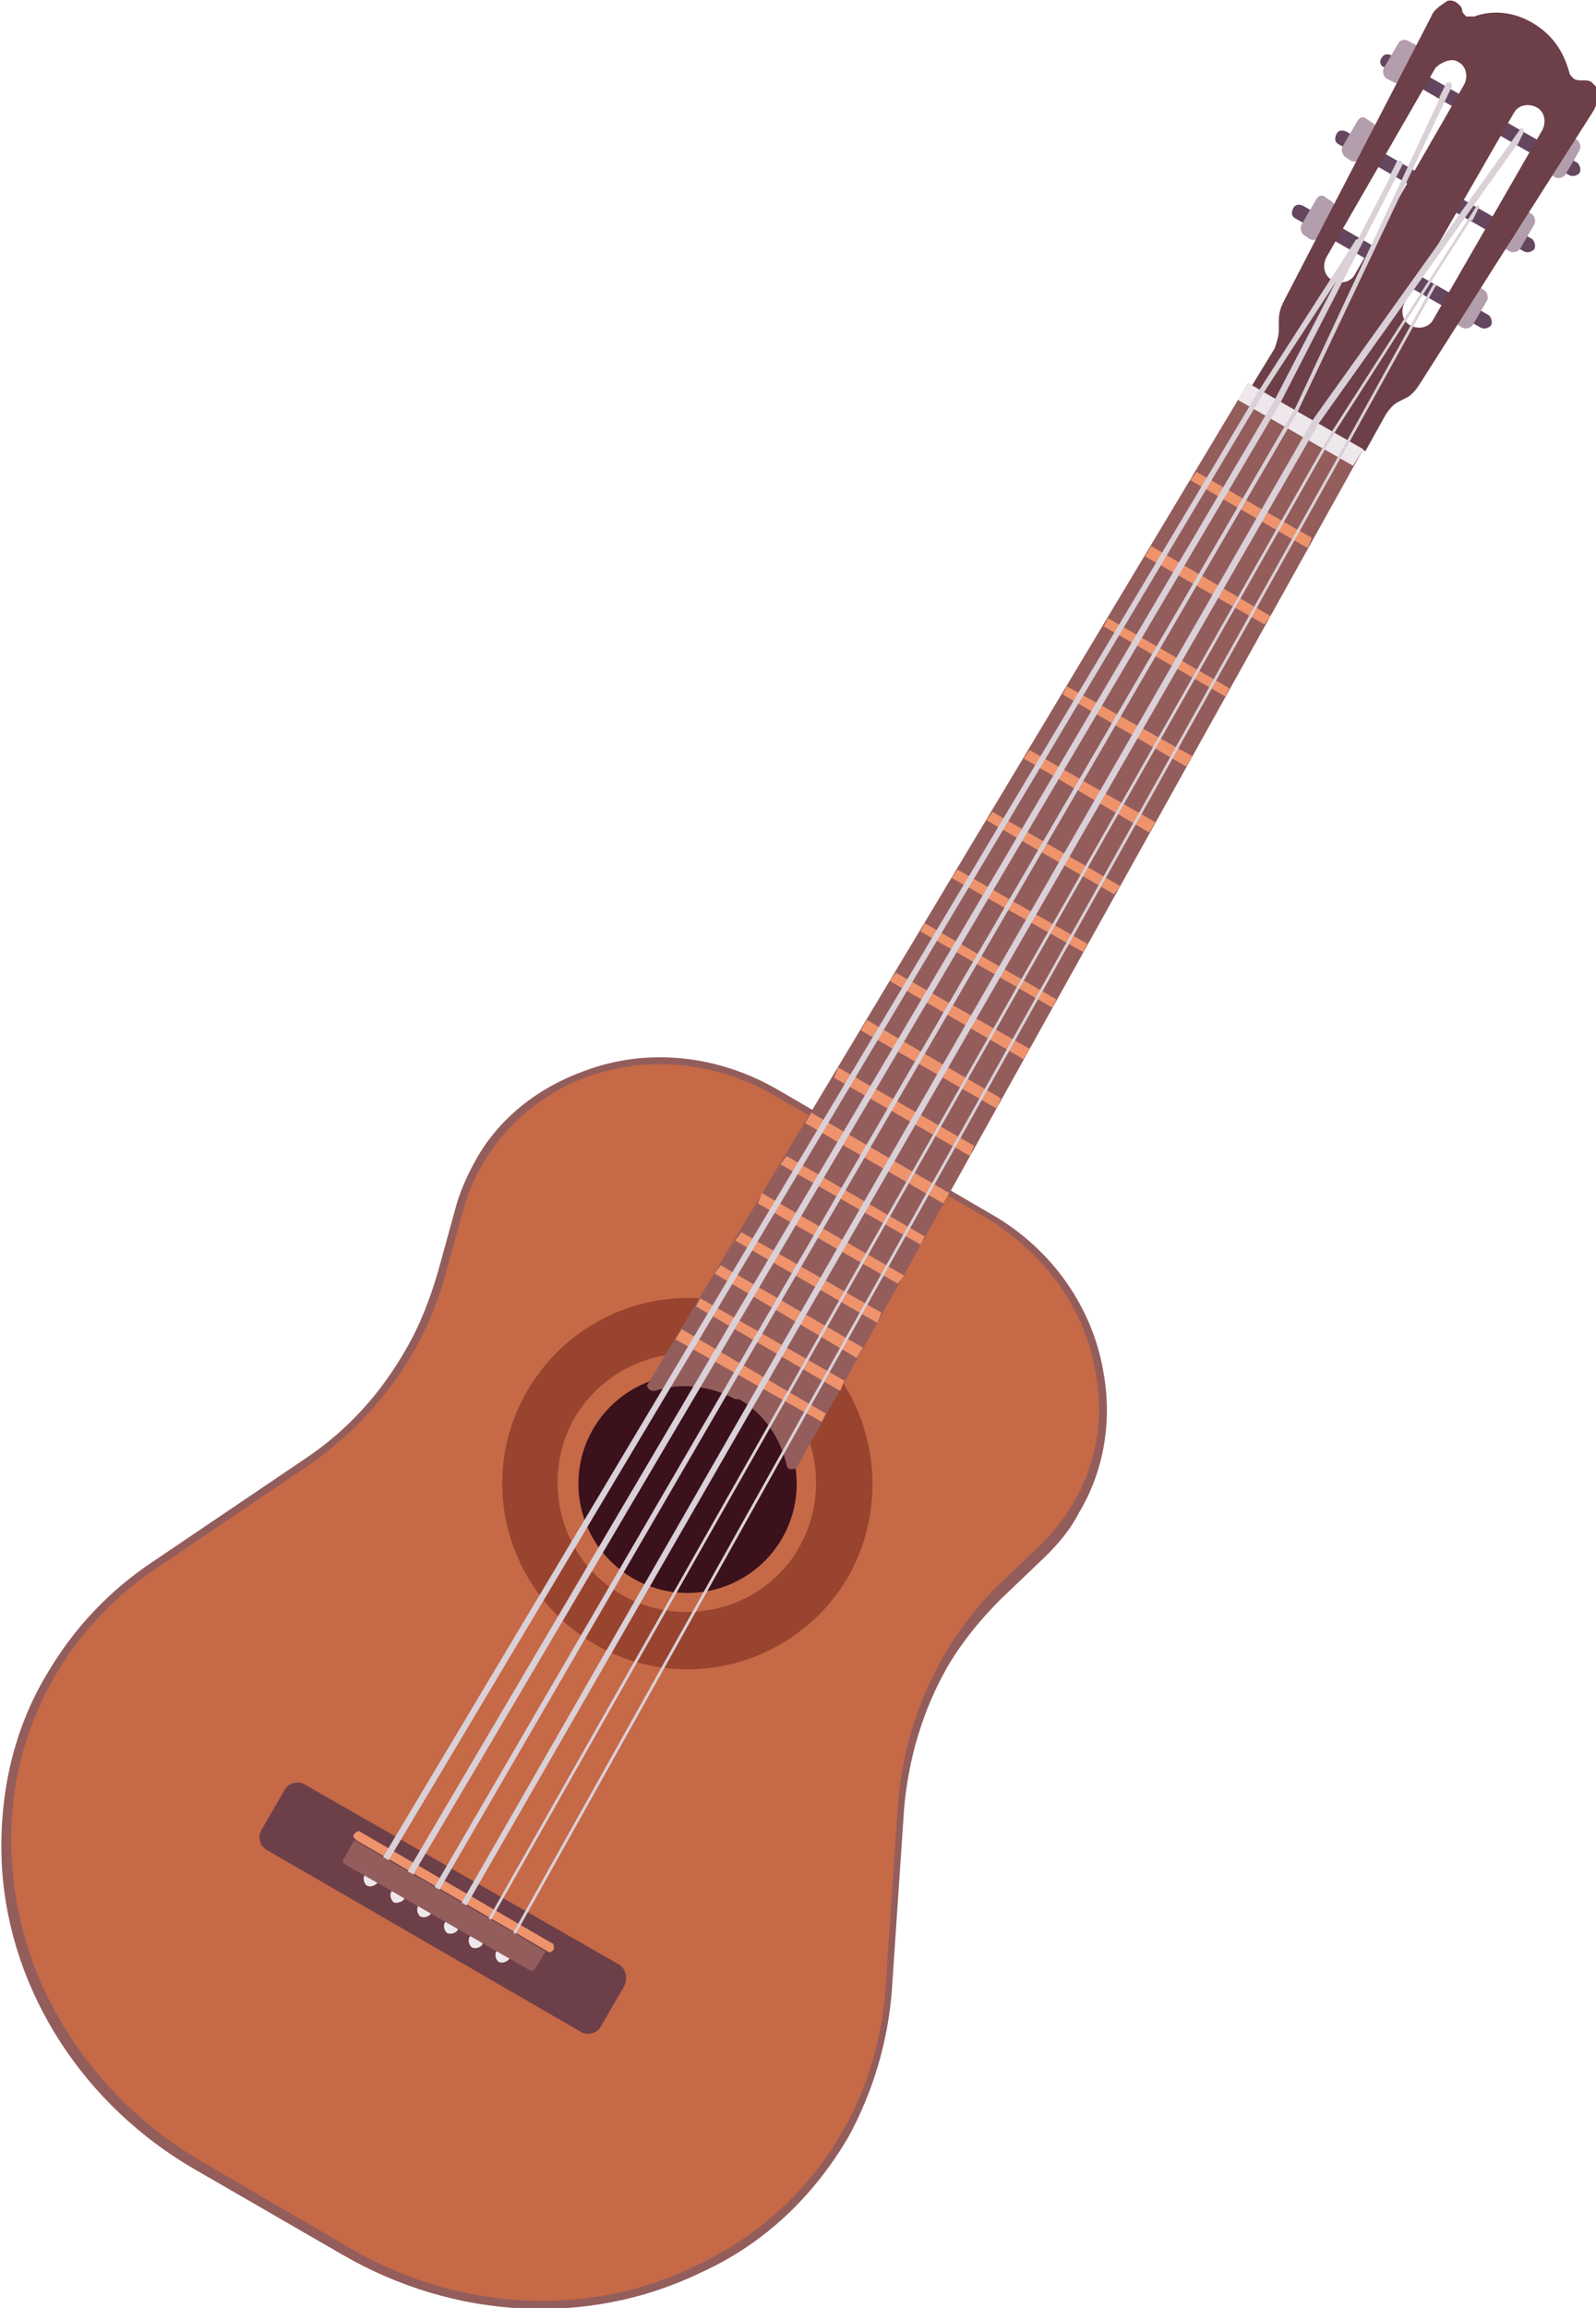 <?xml version="1.0" encoding="utf-8"?>
<!-- Generator: Adobe Illustrator 25.0.0, SVG Export Plug-In . SVG Version: 6.00 Build 0)  -->
<svg version="1.1" id="Ebene_1" xmlns="http://www.w3.org/2000/svg" xmlns:xlink="http://www.w3.org/1999/xlink" x="0px" y="0px"
	 viewBox="0 0 77.5 112" style="enable-background:new 0 0 77.5 112;" xml:space="preserve">
<style type="text/css">
	.st0{fill:#935D5C;}
	.st1{fill:#65465F;}
	.st2{fill:#B29EAC;}
	.st3{fill:#6D3F48;}
	.st4{fill:#C66947;}
	.st5{fill:#3B111B;}
	.st6{fill:#99442F;}
	.st7{fill:#EE936C;}
	.st8{fill:#EEE8EC;}
	.st9{fill:#DAD0D7;}
</style>
<g>
	<path class="st0" d="M41.2,103.7c-1.7,2.9-4.1,5.2-7.2,6.6c-5.4,2.6-11.9,2.3-17.4-0.9l-7.1-4.1c-5.4-3.1-9-8.6-9.4-14.6
		c-0.2-3.4,0.5-6.7,2.2-9.5c1.3-2.2,3-4,5.1-5.4l7.4-5c2.1-1.4,3.7-3.2,4.9-5.3c0.7-1.2,1.2-2.5,1.6-3.9l0.8-2.9
		c0.2-0.8,0.6-1.7,1-2.4c1.1-2,3-3.5,5.2-4.3c3.1-1.2,6.6-0.8,9.5,0.9l10.3,6c3,1.7,5,4.6,5.5,7.8c0.4,2.3,0,4.7-1.2,6.7l0,0
		c-0.4,0.8-1,1.5-1.6,2.1l-2.2,2.1c-1,1-1.9,2.1-2.6,3.3c-1.2,2.1-1.9,4.5-2.1,6.9l-0.6,8.9C43.1,99.1,42.4,101.5,41.2,103.7z"/>
	<g>
		<path class="st1" d="M66.9,12.5c-0.1,0.2-0.3,0.2-0.5,0.1l-3.5-2c-0.2-0.1-0.2-0.3-0.1-0.5c0.1-0.2,0.3-0.2,0.5-0.1l3.5,2
			C66.9,12.2,67,12.4,66.9,12.5z"/>
	</g>
	<g>
		<path class="st1" d="M69,8.8C68.9,9,68.7,9.1,68.5,9l-3.5-2c-0.2-0.1-0.2-0.3-0.1-0.5c0.1-0.2,0.3-0.2,0.5-0.1l3.5,2
			C69,8.5,69.1,8.7,69,8.8z"/>
	</g>
	<g>
		<path class="st1" d="M71.1,5.1c-0.1,0.2-0.3,0.2-0.5,0.1l-3.5-2C67,3.1,67,2.9,67.1,2.8c0.1-0.2,0.3-0.2,0.5-0.1l3.5,2
			C71.2,4.8,71.2,5,71.1,5.1z"/>
	</g>
	<g>
		<path class="st1" d="M68.3,13.4c-0.1,0.2,0,0.4,0.1,0.5l3.5,2c0.2,0.1,0.4,0,0.5-0.1c0.1-0.2,0-0.4-0.1-0.5l-3.5-2
			C68.6,13.2,68.4,13.2,68.3,13.4z"/>
	</g>
	<g>
		<path class="st1" d="M70.4,9.7c-0.1,0.2,0,0.4,0.1,0.5l3.5,2c0.2,0.1,0.4,0,0.5-0.1c0.1-0.2,0-0.4-0.1-0.5l-3.5-2
			C70.7,9.5,70.5,9.5,70.4,9.7z"/>
	</g>
	<g>
		<path class="st1" d="M72.6,6c-0.1,0.2,0,0.4,0.1,0.5l3.5,2c0.2,0.1,0.4,0,0.5-0.1c0.1-0.2,0-0.4-0.1-0.5l-3.5-2
			C72.9,5.8,72.7,5.8,72.6,6z"/>
	</g>
	<g>
		<path class="st2" d="M63.9,9.7l-0.7,1.2c-0.1,0.2,0,0.4,0.1,0.5l0.3,0.2c0.2,0.1,0.4,0,0.5-0.1l0.7-1.2c0.1-0.2,0-0.4-0.1-0.5
			l-0.3-0.2C64.2,9.4,64,9.5,63.9,9.7z"/>
		<path class="st2" d="M65.9,5.9l-0.7,1.2c-0.1,0.2,0,0.4,0.1,0.5l0.3,0.2c0.2,0.1,0.4,0,0.5-0.1l0.7-1.2c0.1-0.2,0-0.4-0.1-0.5
			l-0.3-0.2C66.2,5.6,66,5.7,65.9,5.9z"/>
		<path class="st2" d="M67.9,2.1l-0.7,1.2c-0.1,0.2,0,0.4,0.1,0.5L67.7,4c0.2,0.1,0.4,0,0.5-0.1l0.7-1.2c0.1-0.2,0-0.4-0.1-0.5
			L68.4,2C68.3,1.9,68,1.9,67.9,2.1z"/>
		<path class="st2" d="M71.3,14l-0.7,1.2c-0.1,0.2,0,0.4,0.1,0.5l0.3,0.2c0.2,0.1,0.4,0,0.5-0.1l0.7-1.2c0.1-0.2,0-0.4-0.1-0.5
			l-0.3-0.2C71.7,13.7,71.4,13.8,71.3,14z"/>
		<path class="st2" d="M73.6,10.3l-0.7,1.2c-0.1,0.2,0,0.4,0.1,0.5l0.3,0.2c0.2,0.1,0.4,0,0.5-0.1l0.7-1.2c0.1-0.2,0-0.4-0.1-0.5
			l-0.3-0.2C73.9,10.1,73.7,10.2,73.6,10.3z"/>
		<path class="st2" d="M75.8,6.7l-0.7,1.2c-0.1,0.2,0,0.4,0.1,0.5l0.3,0.2c0.2,0.1,0.4,0,0.5-0.1l0.7-1.2c0.1-0.2,0-0.4-0.1-0.5
			l-0.3-0.2C76.2,6.5,75.9,6.5,75.8,6.7z"/>
	</g>
	<g>
		<path class="st3" d="M74.4,1.1c-1.2-0.7-2.3-0.5-2.8-0.3c-0.1,0-0.3,0-0.4,0C71.1,0.7,71,0.6,71,0.5c0-0.2-0.2-0.3-0.3-0.4
			c-0.2-0.1-0.4-0.1-0.5,0c-0.3,0.2-0.6,0.4-0.7,0.7l-7.2,13.9c-0.1,0.2-0.2,0.5-0.2,0.8l0,0.5c0,0.3-0.1,0.6-0.2,0.9l-1.1,1.8
			l5.5,3.2l1-1.8c0.2-0.3,0.4-0.5,0.6-0.6l0.4-0.2c0.2-0.1,0.4-0.3,0.6-0.6l8.4-13.2c0.2-0.3,0.3-0.6,0.3-1c0-0.2-0.1-0.3-0.3-0.5
			c-0.1-0.1-0.3-0.1-0.5-0.1c-0.1,0-0.3,0-0.4-0.1c-0.1-0.1-0.2-0.2-0.2-0.3C76,2.8,75.6,1.8,74.4,1.1z M74.6,5.2
			c0.4,0.2,0.5,0.7,0.3,1.1l-5.3,9.2c-0.2,0.4-0.7,0.5-1.1,0.3l0,0c-0.4-0.2-0.5-0.7-0.3-1.1l5.3-9.2C73.7,5.1,74.2,5,74.6,5.2
			L74.6,5.2z M70.8,3c0.4,0.2,0.5,0.7,0.3,1.1l-5.3,9.2c-0.2,0.4-0.7,0.5-1.1,0.3l0,0c-0.4-0.2-0.5-0.7-0.3-1.1l5.3-9.2
			C70,3,70.5,2.8,70.8,3L70.8,3z"/>
	</g>
	<path class="st4" d="M28.4,52.3c-2.9,1.1-5.1,3.5-5.9,6.4l-0.8,2.9c-1,3.9-3.4,7.2-6.7,9.5l-7.4,5c-4.8,3.2-7.5,8.7-7,14.5
		c0.4,5.8,3.9,11.2,9.2,14.3l3.6,2.1l3.6,2.1c5.3,3.1,11.7,3.4,16.9,0.8c5.3-2.5,8.7-7.6,9.1-13.4l0.6-8.9c0.3-4,2-7.8,4.8-10.6
		l2.2-2.1c2.2-2.2,3.2-5.2,2.6-8.3c-0.5-3.1-2.5-5.8-5.3-7.5l-5.2-3l-5.2-3C34.7,51.5,31.3,51.2,28.4,52.3z"/>
	<ellipse transform="matrix(0.698 -0.716 0.716 0.698 -41.478 45.663)" class="st5" cx="33.4" cy="72" rx="5.3" ry="5.3"/>
	<g>
		<path class="st6" d="M41.2,76.5c-2.5,4.3-8,5.8-12.3,3.3c-4.3-2.5-5.8-8-3.3-12.3c2.5-4.3,8-5.8,12.3-3.3
			C42.2,66.7,43.6,72.2,41.2,76.5z M27.9,68.8c-1.7,3-0.7,6.9,2.3,8.6s6.9,0.7,8.6-2.3c1.7-3,0.7-6.9-2.3-8.6
			C33.5,64.8,29.7,65.8,27.9,68.8z"/>
	</g>
	<path class="st3" d="M30.3,96.4l-1.1,1.9c-0.2,0.4-0.7,0.5-1,0.3L13,89.8c-0.4-0.2-0.5-0.7-0.3-1l1.1-1.9c0.2-0.4,0.7-0.5,1-0.3
		L30,95.3C30.4,95.5,30.5,96,30.3,96.4z"/>
	<g>
		<path class="st7" d="M26.9,94.6c-0.1,0.1-0.2,0.2-0.3,0.1l-9.3-5.4c-0.1-0.1-0.2-0.2-0.1-0.3c0.1-0.1,0.2-0.2,0.3-0.1l9.3,5.4
			C26.9,94.3,26.9,94.5,26.9,94.6z"/>
	</g>
	<path class="st0" d="M60.6,18.6L31.5,67.1c-0.1,0.1-0.1,0.2,0,0.3c0.1,0.1,0.2,0.1,0.3,0.1c1.2-0.4,2.6-0.3,3.9,0.4c0,0,0,0,0.1,0
		c0,0,0,0,0.1,0c1.2,0.7,2,1.9,2.3,3.2c0,0.1,0.1,0.2,0.2,0.2c0.1,0,0.2,0,0.3-0.1l27.5-49.4L60.6,18.6z"/>
	<g>
		<polygon class="st7" points="39.4,54 39.1,54.5 45.8,58.4 46.1,57.9 		"/>
		<polygon class="st7" points="37,57.9 36.8,58.4 43.6,62.3 43.9,61.9 		"/>
		<polygon class="st7" points="38.2,56.1 37.9,56.5 44.7,60.4 44.9,60 		"/>
		<polygon class="st7" points="40.7,51.8 40.5,52.3 47.1,56.1 47.3,55.6 		"/>
		<polygon class="st7" points="34,63 33.8,63.4 40.8,67.5 41,67 		"/>
		<polygon class="st7" points="33.1,64.5 32.8,65 39.9,69 40.1,68.6 		"/>
		<polygon class="st7" points="36,59.8 35.7,60.2 42.6,64.2 42.8,63.7 		"/>
		<polygon class="st7" points="35,61.4 34.7,61.8 41.6,65.9 41.9,65.4 		"/>
		<polygon class="st7" points="42.1,49.5 41.8,50 48.4,53.8 48.6,53.3 		"/>
		<polygon class="st7" points="53.8,30 53.6,30.4 59.5,33.8 59.7,33.4 		"/>
		<polygon class="st7" points="55.9,26.5 55.6,27 61.4,30.3 61.7,29.9 		"/>
		<polygon class="st7" points="43.5,47.2 43.2,47.6 49.7,51.4 50,50.9 		"/>
		<polygon class="st7" points="51.8,33.3 51.6,33.7 57.6,37.2 57.9,36.7 		"/>
		<polygon class="st7" points="58.1,22.9 57.8,23.3 63.5,26.6 63.7,26.1 		"/>
		<polygon class="st7" points="44.9,44.8 44.7,45.2 51.1,48.9 51.3,48.5 		"/>
		<polygon class="st7" points="46.5,42.2 46.2,42.6 52.6,46.2 52.8,45.8 		"/>
		<polygon class="st7" points="48.2,39.4 47.9,39.8 54.1,43.4 54.4,43 		"/>
		<polygon class="st7" points="50,36.4 49.7,36.8 55.8,40.4 56.1,39.9 		"/>
	</g>
	<polygon class="st8" points="60.6,18.6 60.1,19.4 65.7,22.6 66.2,21.8 	"/>
	<g>
		<g>
			<path class="st9" d="M66.1,11.7l-0.3,0.6c0,0-0.1,0.1-0.1,0.1L61.4,19L18.2,91.4c0,0.1-0.2,0.1-0.2,0.1c-0.1,0-0.1-0.1-0.1-0.2
				c0,0,0,0,0,0l43.2-72.3l4.7-7.3c0-0.1,0.2-0.1,0.2-0.1C66.1,11.5,66.1,11.6,66.1,11.7z"/>
		</g>
		<g>
			<path class="st9" d="M62.2,19.5L19.4,92.1c0,0.1-0.1,0.1-0.2,0.1c-0.1,0-0.1-0.2-0.1-0.2l42.8-72.6l5.6-10.8c0,0,0-0.1,0-0.1
				l0.3-0.6c0-0.1,0.1-0.1,0.2-0.1c0.1,0,0.1,0.1,0.1,0.2L62.2,19.5z"/>
		</g>
		<g>
			<path class="st9" d="M63,20L20.7,92.8c0,0.1-0.1,0.1-0.2,0c-0.1,0-0.1-0.1,0-0.2l0,0l42.4-72.8l7-15c0,0,0-0.1,0-0.1l0.3-0.6
				c0-0.1,0.1-0.1,0.2-0.1c0.1,0,0.1,0.1,0.1,0.2L63,20z"/>
		</g>
		<g>
			<path class="st9" d="M74,6.4L73.7,7c0,0-0.1,0.1-0.1,0.1l-9.6,13.5l-42,73l0,0c0,0.1-0.1,0.1-0.2,0c-0.1,0-0.1-0.1,0-0.2l42-73.1
				L73.8,6.3c0-0.1,0.1-0.1,0.2,0C74,6.3,74,6.3,74,6.4z"/>
		</g>
		<g>
			<path class="st9" d="M23.2,94.3c0,0-0.1,0.1-0.1,0c0,0-0.1-0.1,0-0.1l41.6-73.3L71.7,10c0,0,0.1-0.1,0.1,0c0,0,0.1,0.1,0,0.1
				l-0.3,0.6c0,0,0,0-0.1,0L64.8,21L23.2,94.3L23.2,94.3z"/>
		</g>
		<g>
			<path class="st9" d="M24.4,95c0,0-0.1,0.1-0.1,0c0,0-0.1-0.1,0-0.1l41.1-73.5l4.2-7.6c0,0,0,0,0,0c0,0,0.1-0.1,0.1,0
				c0,0,0.1,0.1,0,0.1l-4.2,7.6L24.4,95C24.4,95,24.4,95,24.4,95z"/>
		</g>
	</g>
	<g>
		<path class="st8" d="M18.2,90.9c-0.2-0.1-0.4,0-0.5,0.1c-0.1,0.2,0,0.4,0.1,0.5c0.2,0.1,0.4,0,0.5-0.1
			C18.4,91.3,18.4,91,18.2,90.9z"/>
		<path class="st8" d="M19.5,91.7c-0.2-0.1-0.4,0-0.5,0.1c-0.1,0.2,0,0.4,0.1,0.5s0.4,0,0.5-0.1C19.7,92,19.7,91.8,19.5,91.7z"/>
		<path class="st8" d="M20.8,92.4c-0.2-0.1-0.4,0-0.5,0.1c-0.1,0.2,0,0.4,0.1,0.5c0.2,0.1,0.4,0,0.5-0.1C21,92.8,21,92.5,20.8,92.4z
			"/>
		<path class="st8" d="M22.1,93.2c-0.2-0.1-0.4,0-0.5,0.1c-0.1,0.2,0,0.4,0.1,0.5c0.2,0.1,0.4,0,0.5-0.1
			C22.3,93.5,22.3,93.3,22.1,93.2z"/>
		<path class="st8" d="M23.3,93.9c-0.2-0.1-0.4,0-0.5,0.1c-0.1,0.2,0,0.4,0.1,0.5c0.2,0.1,0.4,0,0.5-0.1
			C23.5,94.2,23.5,94,23.3,93.9z"/>
		<path class="st8" d="M24.6,94.6c-0.2-0.1-0.4,0-0.5,0.1c-0.1,0.2,0,0.4,0.1,0.5c0.2,0.1,0.4,0,0.5-0.1
			C24.8,95,24.7,94.7,24.6,94.6z"/>
	</g>
	<path class="st0" d="M26.5,94.7l-9.3-5.4l-0.5,0.9c-0.1,0.1,0,0.3,0.1,0.3l8.9,5.1c0.1,0.1,0.3,0,0.3-0.1L26.5,94.7L26.5,94.7z"/>
</g>
</svg>
